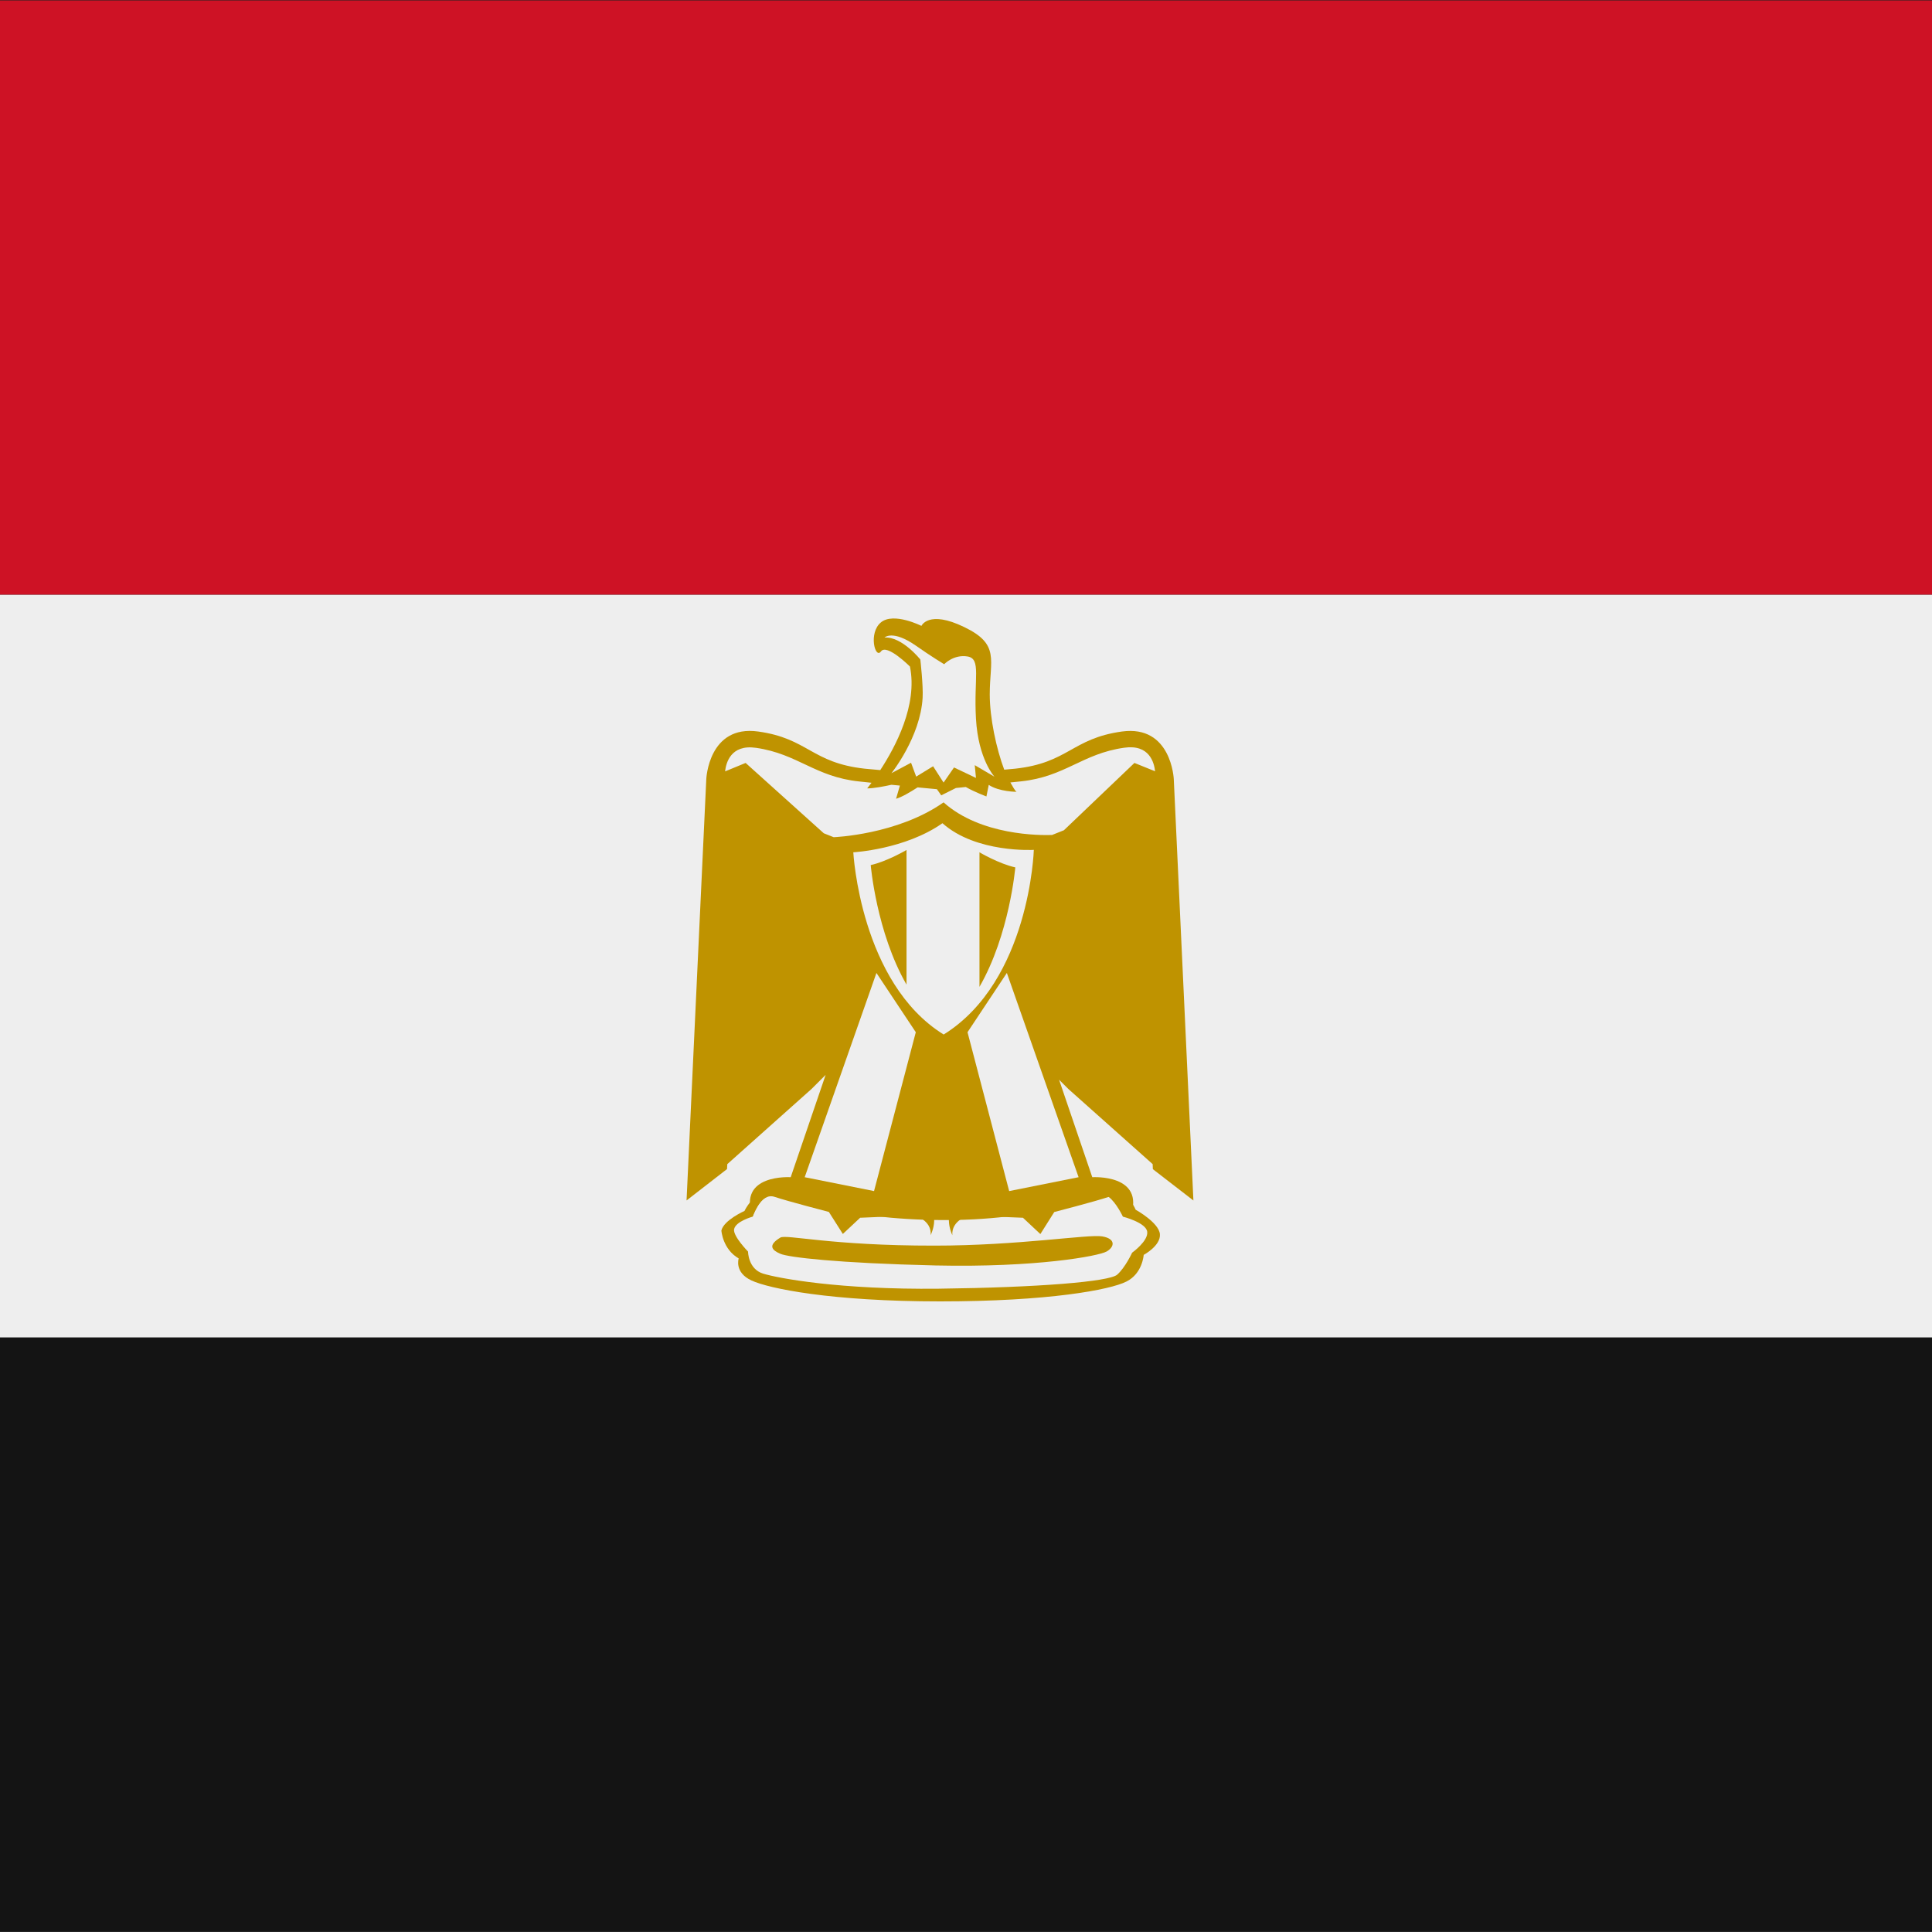 <svg xmlns="http://www.w3.org/2000/svg" xmlns:xlink="http://www.w3.org/1999/xlink" width="100" zoomAndPan="magnify" viewBox="0 0 75 75" height="100" preserveAspectRatio="xMidYMid meet" version="1.0"><rect x="0" y="0" width="75" height="75" fill="#333333" stroke="none"/><path fill="#141414" d="M 89.098 63.449 C 89.098 69.82 83.949 74.984 77.598 74.984 L -2.902 74.984 C -9.254 74.984 -14.402 69.82 -14.402 63.449 L -14.402 11.547 C -14.402 5.18 -9.254 0.016 -2.902 0.016 L 77.598 0.016 C 83.949 0.016 89.098 5.18 89.098 11.547 Z M 89.098 63.449 " fill-opacity="1" fill-rule="nonzero"/><path fill="#eeeeee" d="M -14.402 23.082 L 89.098 23.082 L 89.098 51.918 L -14.402 51.918 Z M -14.402 23.082 " fill-opacity="1" fill-rule="nonzero"/><path fill="#ce1225" d="M 77.598 0.016 L -2.902 0.016 C -9.254 0.016 -14.402 5.18 -14.402 11.547 L -14.402 23.082 L 89.098 23.082 L 89.098 11.547 C 89.098 5.18 83.949 0.016 77.598 0.016 Z M 77.598 0.016 " fill-opacity="1" fill-rule="nonzero"/><path fill="#bf9300" d="M 28.004 47.77 C 28.004 47.77 28.051 48.492 28.676 48.852 C 28.676 48.852 28.496 49.395 29.172 49.707 C 29.844 50.023 32.27 50.52 36.492 50.52 C 40.715 50.52 43.098 50.07 43.727 49.75 C 44.355 49.438 44.398 48.715 44.398 48.715 C 44.398 48.715 45.07 48.355 45.027 47.906 C 44.984 47.457 44.086 46.961 44.086 46.961 C 44.086 46.961 43.863 46.375 43.23 46.152 C 42.602 45.926 40.582 47.141 36.719 46.961 C 32.852 46.781 30.652 46.195 29.934 46.238 C 29.215 46.285 28.902 47.008 28.902 47.008 C 28.902 47.008 28.094 47.367 28.004 47.77 Z M 28.004 47.77 " fill-opacity="1" fill-rule="nonzero"/><path fill="#eeeeee" d="M 28.496 47.727 C 28.461 47.996 29.039 48.586 29.039 48.586 C 29.039 48.586 29.039 49.258 29.621 49.441 C 30.207 49.621 32.586 50.07 36.449 50.027 C 40.312 49.98 43.055 49.754 43.367 49.484 C 43.68 49.211 43.949 48.629 43.949 48.629 C 43.949 48.629 44.582 48.176 44.535 47.816 C 44.488 47.457 43.59 47.23 43.59 47.23 C 43.59 47.23 43.34 46.691 43.039 46.465 C 42.742 46.238 40.809 47.363 36.676 47.363 C 32.629 47.363 30.293 46.371 29.891 46.418 C 29.488 46.465 29.219 47.23 29.219 47.23 C 29.219 47.23 28.543 47.414 28.496 47.727 Z M 28.496 47.727 " fill-opacity="1" fill-rule="nonzero"/><path fill="#bf9300" d="M 45.566 30.246 C 45.566 30.246 45.477 28.129 43.547 28.398 C 41.613 28.668 41.477 29.613 39.41 29.84 L 38.984 29.879 C 38.676 29.059 38.422 27.871 38.422 26.957 C 38.422 25.602 38.828 25.016 37.434 24.344 C 36.043 23.668 35.77 24.297 35.77 24.297 C 35.77 24.297 34.691 23.754 34.199 24.16 C 33.703 24.566 33.973 25.602 34.199 25.289 C 34.422 24.973 35.324 25.875 35.324 25.875 C 35.629 27.371 34.762 28.992 34.172 29.895 C 33.965 29.875 33.801 29.863 33.57 29.84 C 31.504 29.613 31.371 28.668 29.438 28.398 C 27.504 28.125 27.418 30.246 27.418 30.246 L 26.652 46.602 L 28.223 45.383 L 28.234 45.191 L 31.504 42.273 L 32.051 41.727 L 30.695 45.699 C 30.695 45.699 28.629 45.562 29.215 47.23 C 29.215 47.23 29.527 46.281 30.066 46.461 C 30.609 46.641 32.176 47.047 32.176 47.047 L 32.719 47.902 L 33.391 47.273 L 35.5 47.184 C 35.5 47.184 36.176 47.363 36.129 47.949 C 36.273 47.625 36.289 47.355 36.238 47.133 L 36.871 47.09 C 36.809 47.32 36.82 47.605 36.969 47.953 C 36.926 47.367 37.602 47.188 37.602 47.188 L 39.711 47.273 L 40.387 47.906 L 40.926 47.051 C 40.926 47.051 42.496 46.645 43.035 46.465 C 43.57 46.285 43.887 47.23 43.887 47.23 C 44.473 45.566 42.402 45.699 42.402 45.699 L 41.113 41.914 L 41.477 42.277 L 44.746 45.191 L 44.754 45.387 L 46.328 46.602 Z M 36.633 40.16 C 33.395 38.152 33.125 33.086 33.125 33.086 C 33.125 33.086 35.129 32.98 36.586 31.957 C 37.895 33.125 40.133 32.992 40.133 32.992 C 40.133 32.992 39.98 38.078 36.633 40.16 Z M 44.039 29.617 L 41.301 32.23 L 40.84 32.414 C 40.367 32.43 38.074 32.438 36.629 31.148 C 34.832 32.41 32.363 32.5 32.363 32.5 L 31.98 32.348 L 28.945 29.617 L 28.148 29.945 C 28.184 29.621 28.363 28.887 29.352 29.031 C 30.973 29.266 31.645 30.16 33.352 30.336 L 33.832 30.387 L 33.664 30.605 C 33.93 30.605 34.32 30.527 34.605 30.465 L 34.934 30.496 L 34.785 31.008 C 35.016 30.941 35.348 30.742 35.621 30.566 L 36.371 30.637 L 36.539 30.875 L 37.109 30.59 L 37.492 30.551 C 37.82 30.742 38.293 30.918 38.293 30.918 L 38.383 30.469 C 38.789 30.738 39.461 30.738 39.461 30.738 C 39.383 30.676 39.305 30.512 39.223 30.375 L 39.637 30.332 C 41.348 30.152 42.012 29.258 43.637 29.027 C 44.625 28.883 44.805 29.613 44.84 29.941 Z M 44.039 29.617 " fill-opacity="1" fill-rule="nonzero"/><path fill="#eeeeee" d="M 35.551 40.07 L 33.93 46.238 L 31.238 45.699 L 34.023 37.77 Z M 37.559 40.07 L 39.176 46.238 L 41.871 45.699 L 39.086 37.77 Z M 37.559 40.07 " fill-opacity="1" fill-rule="nonzero"/><path fill="#bf9300" d="M 33.801 33.582 C 33.801 33.582 34.023 36.195 35.191 38.223 L 35.191 32.996 C 35.191 32.996 34.426 33.445 33.801 33.582 Z M 39.414 33.672 C 39.414 33.672 39.191 36.281 38.023 38.309 L 38.023 33.086 C 38.02 33.086 38.785 33.535 39.414 33.672 Z M 39.414 33.672 " fill-opacity="1" fill-rule="nonzero"/><path fill="#eeeeee" d="M 34.336 24.75 C 34.336 24.75 34.648 24.434 35.551 25.062 C 36.133 25.473 36.652 25.785 36.652 25.785 C 36.652 25.785 37.02 25.395 37.559 25.484 C 38.102 25.574 37.797 26.328 37.887 27.902 C 37.977 29.477 38.605 30.152 38.605 30.152 L 37.84 29.703 L 37.887 30.199 L 37.035 29.793 L 36.629 30.379 L 36.223 29.746 L 35.566 30.148 L 35.367 29.609 L 34.605 30.016 C 34.605 30.016 35.727 28.621 35.816 27.086 C 35.844 26.629 35.727 25.602 35.727 25.602 C 35.727 25.602 35.012 24.703 34.336 24.75 Z M 34.336 24.75 " fill-opacity="1" fill-rule="nonzero"/><path fill="#bf9300" d="M 30.293 48.043 C 29.781 48.352 29.98 48.539 30.293 48.672 C 30.609 48.809 32.492 49.035 36.316 49.125 C 40.223 49.211 42.648 48.762 42.961 48.582 C 43.273 48.402 43.32 48.086 42.785 47.996 C 42.242 47.906 39.551 48.355 36.27 48.355 C 32.227 48.359 30.52 47.906 30.293 48.043 Z M 30.293 48.043 " fill-opacity="1" fill-rule="nonzero"/></svg>